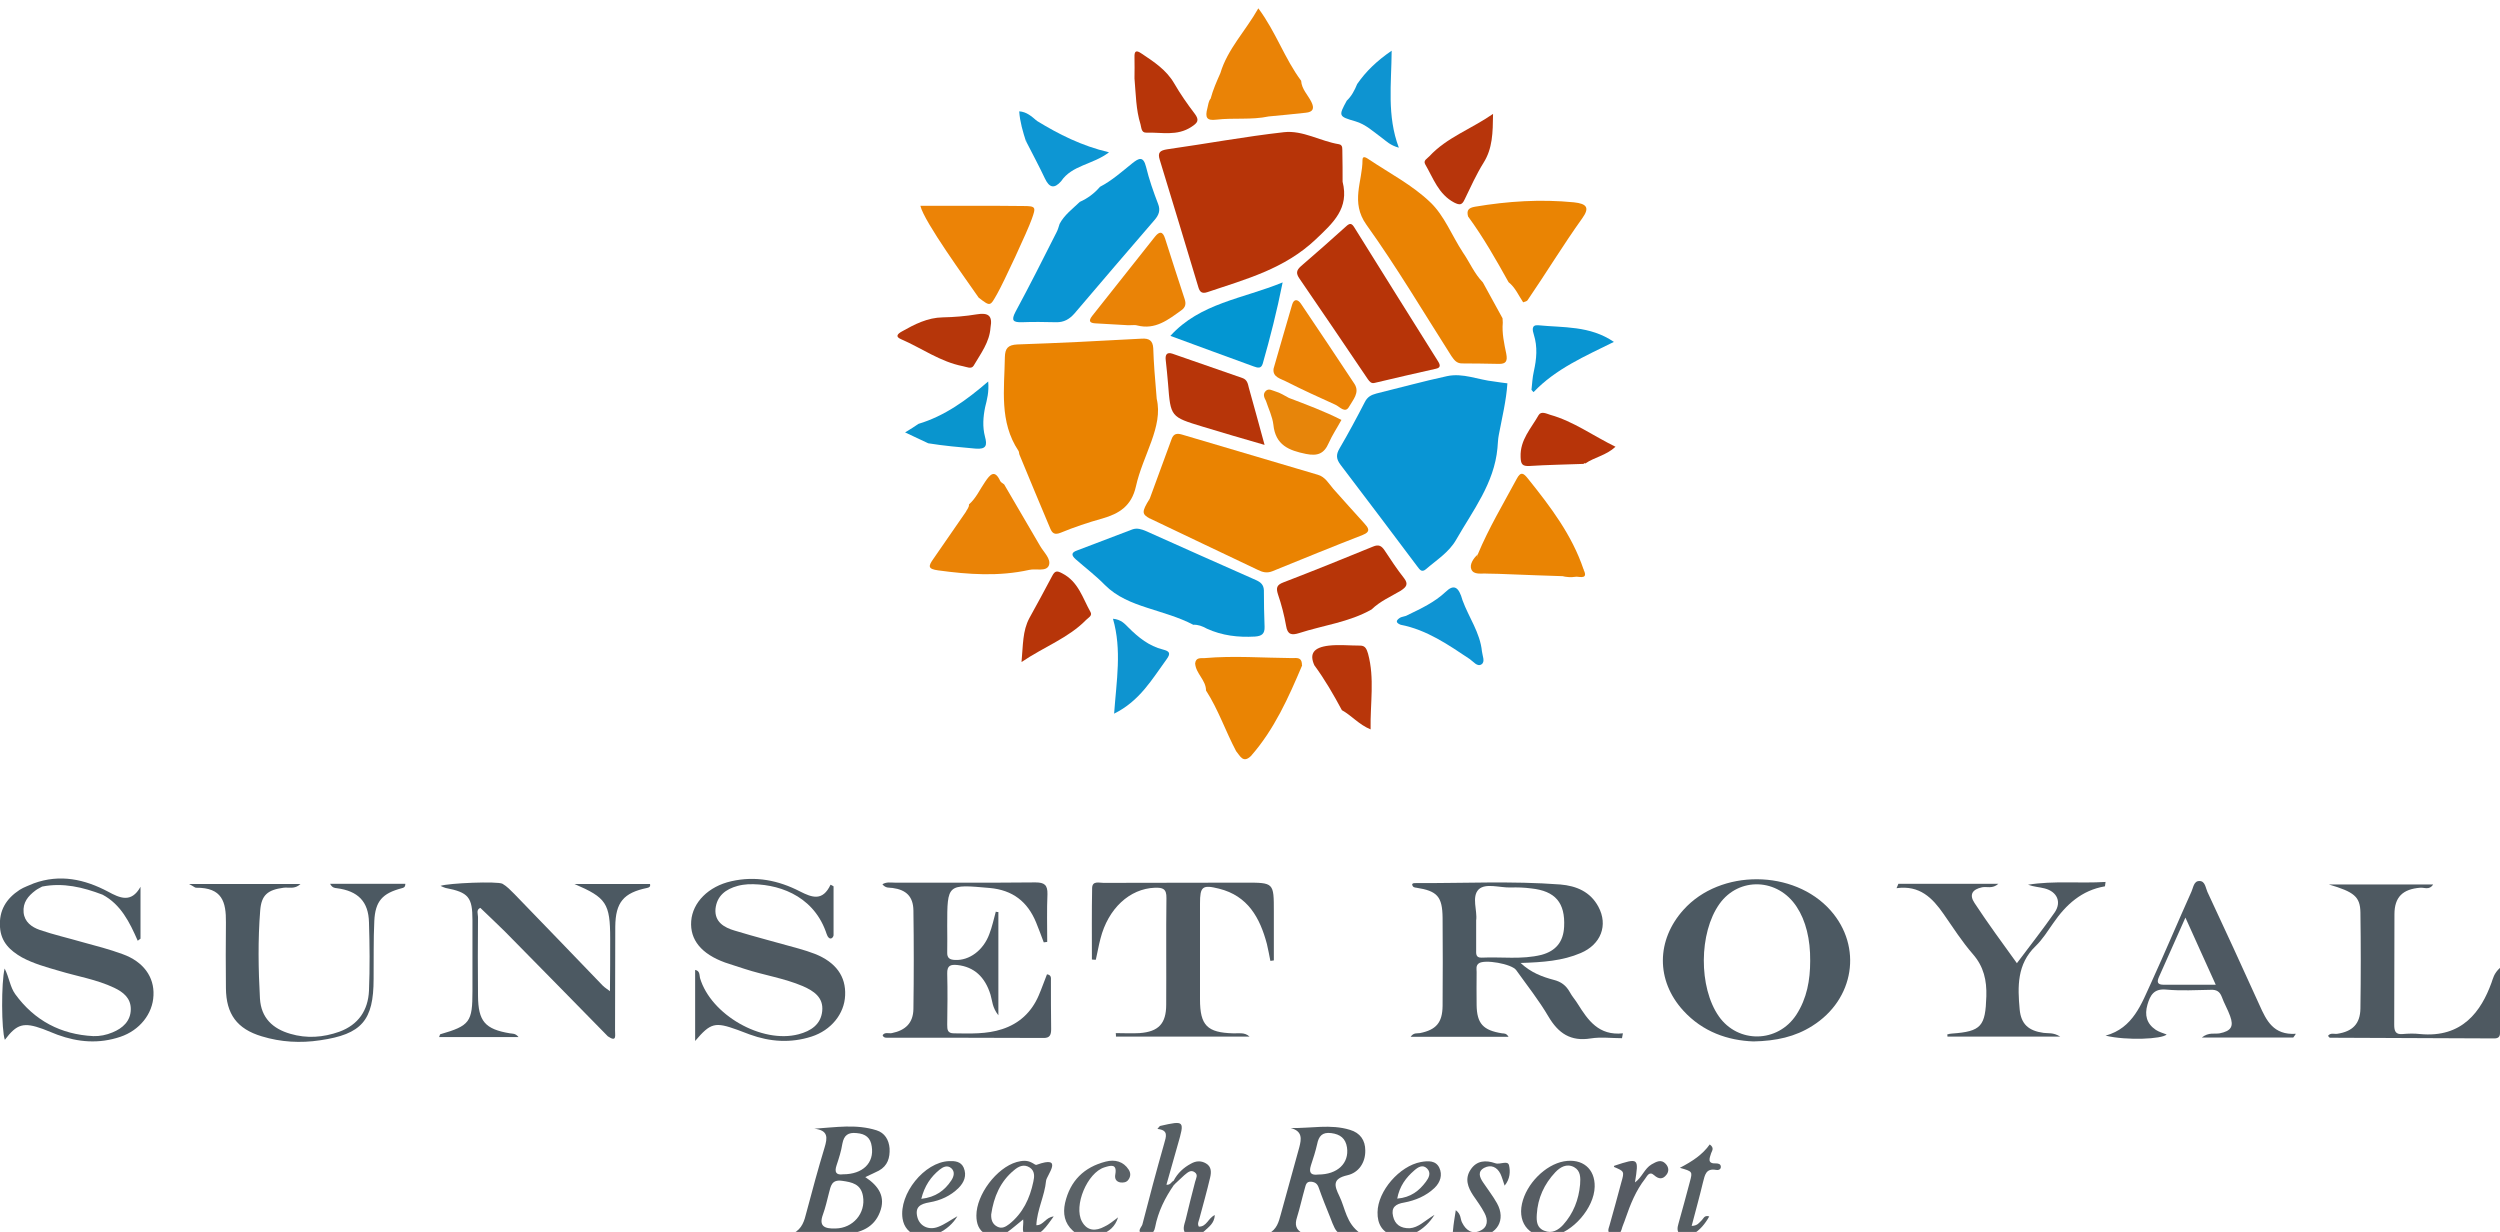 <?xml version="1.0" encoding="utf-8"?>
<!-- Generator: Adobe Illustrator 28.0.0, SVG Export Plug-In . SVG Version: 6.00 Build 0)  -->
<svg version="1.1" id="Capa_1" xmlns="http://www.w3.org/2000/svg" xmlns:xlink="http://www.w3.org/1999/xlink" x="0px" y="0px"
	 viewBox="0 0 1080 532.2" style="enable-background:new 0 0 1080 532.2;" xml:space="preserve">
<g>
	<g>
		<path style="fill:#EA8303;" d="M640.6,122c2.8,5.2,5.7,10.3,8.5,15.5c0,0.6,0.1,1.3,0.1,1.9c-0.4,4.6,0.6,9,1.5,13.4
			c0.6,3.1,0,4.5-3.3,4.4c-5.3-0.1-10.5-0.2-15.8-0.2c-2.4,0-3.4-1.5-4.6-3.2c-12.1-19-23.6-38.4-36.7-56.7c-7-9.8-1.7-18.7-1.7-28
			c0-2.2,1.9-0.8,2.8-0.2c9,6,18.8,11.1,26.5,18.5c6.1,5.8,9.3,14.4,14.1,21.7C634.9,113.3,636.9,118.2,640.6,122L640.6,122z"/>
		<path style="fill:#EA8403;" d="M651.7,121.9c-5.4-9.7-10.9-19.4-17.5-28.4l0,0c-0.7-2.7,0.2-3.7,3-4.2c14.2-2.4,28.4-3.3,42.7-1.9
			c5.6,0.6,6.9,2.3,3.7,6.8c-8.3,11.6-15.7,23.8-23.7,35.5c-0.3,0.5-1.2,0.6-1.9,0.9C656,127.6,654.6,124.2,651.7,121.9z"/>
		<path style="fill:#EC8306;" d="M430.8,126.9c-3.1,5.5-2.9,5.6-8,1.7c-5.3-7.7-23.6-32.8-25.2-39.7c7.6,0,15,0,22.4,0
			c7.3,0,14.5,0,21.8,0.1c5.8,0,5.8,0.4,3.9,5.7C444,99.6,433.4,122.4,430.8,126.9z"/>
		<path style="fill:#EA8306;" d="M562.1,34.9c0.2,3.6,2.9,6.1,4.4,9.1c1.4,2.8,0.8,4.4-2.4,4.7c-5.3,0.6-10.7,1.1-16,1.6
			c-7.5,1.6-15.1,0.5-22.7,1.4c-4.1,0.5-4.9-0.9-3.8-5c0.4-1.4,0.4-2.9,1.4-4.1l0,0c1-3.8,2.6-7.4,4.2-11
			c3.1-10.4,10.8-18.1,16.4-28C551.2,13.8,555,25.4,562.1,34.9z"/>
		<path style="fill:#EA8403;" d="M521,298.3c0-4.5-4.4-7.3-4.7-11.7c0.3-2.7,2.4-2.2,4.1-2.3c12.6-1.1,25.2-0.1,37.9,0
			c1.6,0,3.8-0.5,4.1,2.2c0,0.3,0,0.7,0.1,1c-5.9,13.9-12,27.6-22.1,39.1c-3.4,3.3-4.7-0.1-6.4-2.1
			C529.4,315.8,526.3,306.5,521,298.3z"/>
		<path style="fill:#B8360A;" d="M567.8,287.4c-2.2-4.9-0.5-7.7,6.3-8.5c4.4-0.5,9,0,13.5,0c2.3,0,2.8,1.6,3.4,3.5
			c2.9,10.7,0.9,21.4,1.1,32.7c-5.1-2.1-8.2-6-12.4-8.3C576.1,300.1,572.3,293.5,567.8,287.4z"/>
		<path style="fill:#B73409;" d="M684.1,200.4c-7.8,0.3-15.6,0.4-23.3,0.9c-3.3,0.2-3.8-0.9-3.9-3.9c-0.3-7.4,4.6-12.4,7.8-18.1
			c1.1-1.8,3.4-0.6,5-0.1c10,2.8,18.4,9,28.2,13.8c-4.1,3.8-9.1,4.5-13,7.2l-0.5-0.1L684.1,200.4z"/>
		<path style="fill:#0E94D1;" d="M586.3,36.3c3.8-5.5,8.5-10,14.9-14.4c-0.1,14.4-2.1,28.1,3.1,41.9c-3.7-1-5.4-2.8-7.4-4.3
			c-3.6-2.6-6.9-5.8-11.4-7.1c-7.3-2.1-7.3-2.3-3.7-8.9C583.9,41.5,585.2,39,586.3,36.3z"/>
		<path style="fill:#0E94D3;" d="M631.8,259.3c2.7,7.4,7.6,14,8.4,22.1c0.2,1.9,1.5,4.5-0.2,5.6c-1.8,1.2-3.5-1.2-5.1-2.3
			c-9.3-6.2-18.5-12.6-29.8-14.8c-1.8-0.7-2.4-1.6-0.5-2.9c1-0.7,2.4-0.6,3.5-1.3l0,0c5.8-2.8,11.6-5.5,16.4-10
			C628.1,252.2,630.2,253.5,631.8,259.3z"/>
		<path style="fill:#0995CE;" d="M396.8,183.1c11.3-3.4,20.7-10.2,30.1-18.3c0.4,4.5-0.5,7.8-1.3,11c-0.9,4.3-1.2,8.6-0.1,12.8
			c1,3.7,0.7,5.6-4.1,5.2c-6.8-0.6-13.6-1.2-20.4-2.3c-3.2-1.5-6.4-3-10-4.7C393.3,185.4,395.1,184.3,396.8,183.1z"/>
		<path style="fill:#0D96D3;" d="M447.9,52.2c9.5,5.8,19.3,10.8,31.2,13.6c-7.1,5.4-16,5.5-20.7,12.5c-3,3.4-5.1,2.8-7-1.2
			c-2.5-5.3-5.3-10.5-8-15.8c-0.3-2.4-0.8-4.8-1.4-7.2c-0.3-1.1-0.7-2.6,0.3-3.6c1.3-1.3,2.2,0.3,3.2,0.8
			C446.2,51.7,447.2,51.7,447.9,52.2z"/>
		<path style="fill:#0D96D3;" d="M447.9,52.2c-1.8,0.4-3.4-0.5-5-1.6c-1.2,3.9,1.7,7.2,0.4,10.7c-1.4-4.3-2.7-8.7-3-13.2
			C443.5,48.3,445.7,50.3,447.9,52.2z"/>
		<path style="fill:#EA8301;" d="M499.7,172.3c2.9,12-6,24.3-9,37.9c-1.9,8.4-7.2,11.7-14.5,13.8c-6.1,1.7-12.1,3.7-17.9,6.1
			c-2.7,1.1-3.7,0.3-4.6-1.8c-4.5-10.6-8.9-21.3-13.3-31.9c-0.2-0.5-0.1-1.1-0.4-1.6c-8.4-12.6-6.1-26.7-5.9-40.5
			c0.1-3.8,1.3-5.3,5.4-5.5c17.9-0.6,35.8-1.5,53.7-2.5c3.2-0.2,4.8,0.8,5,4.1C498.4,156.7,498.9,163,499.7,172.3z"/>
		<path style="fill:#0995D4;" d="M651.2,165.6c-0.5,7.5-2.3,14.8-3.7,22.2c-0.4,1.9-0.4,3.9-0.6,5.8l0,0
			c-1.4,15.2-10.6,26.9-17.8,39.5c-3.1,5.5-8.5,8.8-13.1,12.8c-1.9,1.6-2.7,0.1-3.8-1.3c-11-14.6-21.9-29.2-33-43.7
			c-2-2.6-2.1-4.5-0.5-7.2c3.8-6.5,7.4-13.2,10.9-20c1.1-2.2,2.7-3.1,5-3.7c10.2-2.5,20.3-5.3,30.5-7.5c6.9-1.5,13.5,1.6,20.3,2.3
			C647.4,165.1,649.4,165.4,651.2,165.6L651.2,165.6z"/>
		<path style="fill:#B73408;" d="M580,78.5c2.9,11.5-3.9,17.6-11.6,24.9c-13.5,12.8-30.2,17.2-46.8,22.8c-2.4,0.8-3.3-0.1-3.9-2.1
			c-5.5-18.4-11.1-36.7-16.7-55.1c-1-3.2,0.2-4,3.2-4.5c16.9-2.4,33.6-5.5,50.5-7.4c8.1-0.9,15.7,3.9,23.7,5.2
			c1.9,0.3,1.4,2.3,1.5,3.6C580,70.2,580,74.3,580,78.5z"/>
		<path style="fill:#EA8301;" d="M496.7,215.4c3.2-8.6,6.3-17.3,9.5-25.9c0.8-2.1,2.2-2.4,4.3-1.8c19.6,5.8,39.2,11.6,58.8,17.4
			c3.2,0.9,4.7,3.8,6.7,6.1c4.4,5,8.9,9.9,13.3,14.8c1.7,1.9,3.2,3.6-0.6,5.1c-13.1,5.1-26.1,10.4-39.1,15.7
			c-2.3,0.9-4.2,0.4-6.2-0.6c-15.5-7.4-31-14.7-46.4-22.1C494.6,221.3,496.2,218.3,496.7,215.4z"/>
		<path style="fill:#0995D3;" d="M515.5,269.9c-6.3-3.3-13.1-5.1-19.8-7.3c-6.8-2.2-13.2-4.7-18.4-9.9c-3.9-4-8.4-7.4-12.6-11.1
			c-1.9-1.7-2-2.9,0.6-3.8c8-3,15.9-6.1,23.9-9.1c2-0.7,3.9-0.1,5.8,0.7c15.9,7.1,31.7,14.2,47.6,21.2c2,0.9,3.3,2,3.4,4.4
			c0,5.3,0.1,10.5,0.3,15.8c0.1,3-1.2,4-4.2,4.2c-7.2,0.4-14.1-0.4-20.7-3.4C519.4,270.5,517.6,269.8,515.5,269.9L515.5,269.9z"/>
		<path style="fill:#B73408;" d="M593.9,165.4c-1.5,0.4-2.2-0.5-3-1.6c-9.8-14.5-19.6-29-29.5-43.4c-1.6-2.3-1.4-3.6,0.6-5.4
			c6.6-5.7,13.1-11.4,19.5-17.2c1.7-1.6,2.5-1.3,3.6,0.5c12,19.3,24.1,38.6,36.2,57.9c1,1.6,1,2.7-1,3.1
			C611.4,161.3,602.7,163.3,593.9,165.4z"/>
		<path style="fill:#0995D3;" d="M475.2,80.7c5.2-2.7,9.5-6.6,14-10.2c2.8-2.2,4.7-3.2,5.9,1.6c1.3,5.4,3.2,10.8,5.2,16
			c1.1,2.8,0.3,4.8-1.5,6.9c-11.6,13.4-23.1,26.9-34.6,40.4c-2.2,2.5-4.6,3.9-8,3.8c-4.9-0.1-9.8-0.2-14.7,0
			c-3.8,0.1-4.8-0.7-2.8-4.5c6.1-11.3,11.9-22.8,17.7-34.3c0.6-1.1,0.9-2.3,1.3-3.5v-0.1c2.1-4,5.7-6.6,8.8-9.6l0,0
			C469.9,85.7,472.8,83.5,475.2,80.7L475.2,80.7z"/>
		<path style="fill:#B73508;" d="M592.5,263.3c-9.7,5.5-20.8,6.8-31.3,10.2c-3.2,1-5,0.7-5.6-3.1c-0.8-4.6-2-9.2-3.5-13.6
			c-0.9-2.8-0.6-4.1,2.3-5.2c13-5,25.9-10.2,38.8-15.5c2.4-1,3.6-0.3,4.9,1.6c2.7,4.1,5.4,8.2,8.4,12c2.1,2.7,1,3.9-1.4,5.5
			C600.9,257.7,596.2,259.7,592.5,263.3L592.5,263.3z"/>
		<path style="fill:#EA8306;" d="M418.6,217.9c3.1-2.7,4.7-6.5,7-9.8c2.1-3.1,4.1-5.5,6.5-0.3c0.3,0.6,1,0.9,1.6,1.4v-0.1
			c5.2,8.9,10.4,17.8,15.6,26.7c1.6,2.8,4.9,5.7,3.8,8.5c-1.2,2.8-5.6,1.2-8.5,1.9c-13.1,2.9-26.2,2-39.3,0.2
			c-4.5-0.6-4.3-1.8-2.2-4.8c4.7-6.8,9.4-13.6,14.1-20.4C417.7,220.1,418.7,219.2,418.6,217.9C418.6,217.8,418.6,217.9,418.6,217.9z
			"/>
		<path style="fill:#EA8403;" d="M638.4,239.5c4.7-11.3,11-21.8,16.8-32.6c1.8-3.4,3-2.5,4.9-0.1c9.7,12.1,19,24.3,24,39.2
			c-2.6,4.8-7.5,3.3-10.6,2.4c-5.2-1.5-10.3-1.1-15.4-1.2c-4.7-0.2-9.4,0-14,0C637.2,247.1,636.6,246.2,638.4,239.5z"/>
		<path style="fill:#B73509;" d="M546.3,192.2c-9.7-2.8-18.3-5.3-26.8-7.9c-13.8-4.2-13.8-4.2-14.9-18.5c-0.3-3.4-0.6-6.8-1-10.2
			c-0.3-2.4,0.5-3.6,2.9-2.8c10.1,3.5,20.1,7,30.2,10.5c2.1,0.7,2.4,2.5,2.8,4.2C541.7,175.3,543.8,183.1,546.3,192.2z"/>
		<path style="fill:#0396D2;" d="M554.1,122c-2.5,12.5-5.4,23.9-8.6,35.1c-0.7,2.3-2.2,1.8-3.9,1.2c-11.9-4.3-23.7-8.7-36-13.2
			C518.5,130.9,536.8,129.1,554.1,122z"/>
		<path style="fill:#EA8306;" d="M487.4,140.5c-3.8-0.2-8.9-0.5-14-0.8c-2.5-0.1-3.4-0.9-1.6-3.2c9-11.4,18.1-22.8,27.1-34.2
			c2-2.5,3.4-2.4,4.4,0.7c2.8,8.8,5.6,17.5,8.5,26.3c0.6,1.9,0.4,3.4-1.4,4.7c-5.7,4.1-11.3,8.6-19.1,6.6
			C490.5,140.3,489.6,140.5,487.4,140.5z"/>
		<path style="fill:#EB8306;" d="M550.2,159.2c2.8-9.5,5.3-18.6,8-27.6c0.8-2.7,2.5-2.3,3.8-0.4c7.7,11.5,15.5,23,23.1,34.6
			c2.5,3.8-0.7,7-2.3,9.9c-1.7,3.1-4.1-0.1-6-0.9c-7.1-3.2-14.1-6.4-21-9.9C553.4,163.6,549.6,163,550.2,159.2z"/>
		<path style="fill:#B73509;" d="M441.3,286c0.7-7.4,0.4-13.4,3.4-19c3.3-6,6.6-12,9.8-18.1c1.2-2.3,2-2.5,4.4-1.2
			c7,3.6,8.8,10.7,12.2,16.7c0.9,1.6-0.9,2.4-1.9,3.4C461.6,275.6,451.2,279.3,441.3,286z"/>
		<path style="fill:#B7350B;" d="M645,49.2c-0.1,8.2-0.2,14.9-4.1,21.1c-3.1,5-5.6,10.5-8.2,15.9c-1.1,2.4-2.1,2.5-4.5,1.3
			c-6.8-3.6-9-10.5-12.5-16.5c-1-1.7,0.9-2.5,1.8-3.5C625,59.4,635.3,55.9,645,49.2z"/>
		<path style="fill:#B73509;" d="M490.1,33.9c0-3.1,0.1-6.1,0-9.2c-0.1-2.8,0.8-3.1,3-1.6c5.4,3.6,10.8,7.1,14.2,13
			c2.6,4.5,5.6,8.8,8.8,13c2.2,2.9,1.2,4-1.4,5.7c-6.2,4.1-12.9,2.3-19.5,2.5c-2.2,0.1-2.1-2.2-2.5-3.6
			C490.7,47.3,490.7,40.6,490.1,33.9z"/>
		<path style="fill:#B6360A;" d="M427.9,141.5c-0.4,6.3-4.2,11.2-7.3,16.5c-1,1.6-3,0.5-4.6,0.2c-9.8-1.9-17.8-7.8-26.8-11.7
			c-2.6-1.1-1.4-2.3,0.4-3.3c5.5-3.1,11.1-6,17.7-6.1c4.9-0.1,9.8-0.5,14.6-1.3C426.8,135,428.9,136.2,427.9,141.5z"/>
		<path style="fill:#E7850A;" d="M556.8,171.9c7.6,2.9,15.2,5.7,22.7,9.5c-1.9,3.5-4,6.6-5.5,10c-2,4.6-4.8,5.7-9.8,4.7
			c-7.4-1.5-13.2-3.8-14.1-12.6c-0.4-3.5-2.1-6.9-3.2-10.3c-0.8-1.5-1.5-3,0-4.4c1.3-1.1,2.7-0.1,4.1,0.3
			C553.1,169.7,554.9,170.9,556.8,171.9z"/>
		<path style="fill:#0E94D0;" d="M481.3,308.3c1-14.2,3.4-27.5-0.5-41c3.5,0.3,5.1,2.2,6.7,3.8c4.3,4.3,8.9,8,14.9,9.5
			c2.7,0.7,3.6,1.5,1.5,4.3C497.7,293.4,492.4,302.8,481.3,308.3z"/>
		<path style="fill:#0995D2;" d="M697.2,147.7c-12.5,6.2-25.1,11.6-34.7,21.7c-0.3-0.3-0.6-0.6-0.9-1c0.3-2.6,0.4-5.3,1-7.9
			c1.2-5.4,1.7-10.6,0-16c-0.5-1.6-1.2-4.2,1.8-4C675.3,141.6,686.8,140.6,697.2,147.7z"/>
		<path style="fill:#EA8403;" d="M638.4,239.5c-0.8,5,1,7,6.3,6.6c5.7-0.5,11.5-0.1,17.2,0c4,0.1,8-0.2,12,1.6
			c3.2,1.4,7,0.4,10.1-1.8c2.3,4.4-1.3,3.3-3.2,3.2c-11.2-0.3-22.4-0.8-33.5-1.2c-1.6-0.1-3.3,0-4.9-0.1c-2.4-0.2-5.8,0.7-6.8-1.9
			C634.8,243.9,636.4,241.3,638.4,239.5z"/>
		<path style="fill:#EA8301;" d="M496.7,215.4c0.1,2.9,0.2,5.8,0.2,8.7C493.2,222.1,493.1,221.2,496.7,215.4z"/>
	</g>
	<g>
		<path style="fill:#4E5962;" d="M431.3,394c0,14.4,0,28.9,0,44.6c-2.7-3.4-2.6-6.3-3.4-8.9c-2.4-7.8-7.2-12-14.2-12.8
			c-3-0.3-4.6,0.1-4.5,3.7c0.2,7.4,0.1,14.8,0,22.1c0,2.1,0.1,3.7,2.9,3.7c7,0.1,14.1,0.4,20.8-1.8c7.4-2.4,12.7-7.3,15.8-14.5
			c1.3-3,2.4-6.2,3.6-9.2c2,0.3,1.7,1.7,1.7,2.7c0,7,0,14,0.1,21c0,2.5-0.6,3.9-3.4,3.8c-22.5-0.1-45.1-0.1-67.6-0.1
			c-0.7,0-1.5-0.1-1.8-1.1c1-1.5,2.7-0.6,4-0.9c5.9-1.2,9.2-4.4,9.3-10.4c0.2-14.2,0.2-28.4,0-42.6c-0.1-6-3.1-8.9-9-9.7
			c-1.4-0.2-3,0.2-4.4-1.6c1.8-1.1,3.6-0.7,5.3-0.7c20.3,0,40.5,0.1,60.8-0.1c3.9,0,5.3,1.1,5.2,5.1c-0.3,6.9-0.1,13.7-0.1,20.6
			c-0.5,0.1-1,0.1-1.5,0.2c-1.1-2.9-2.1-5.7-3.3-8.6c-3.7-9-10.1-14-20.1-14.9c-18.3-1.6-18.3-1.9-18.3,16.4c0,3.8,0.1,7.6,0,11.4
			c-0.1,2.5,1.1,3.2,3.4,3.3c6.1,0.3,12.2-4.1,14.8-11.2c1.2-3.1,1.9-6.4,2.8-9.7C430.5,394,430.9,394,431.3,394z"/>
		<path style="fill:#4F5961;" d="M471.7,414.5c0-10.3-0.1-20.6,0.1-30.9c0.1-3.2,3-2.2,4.9-2.2c20.4-0.1,40.8,0,61.3-0.1
			c12.3,0,12.3,0,12.3,12.5c0,7,0,14.1,0,21.1c-0.5,0.1-1,0.1-1.5,0.2c-0.5-2.4-0.9-4.9-1.5-7.3c-3-11.3-8.2-20.8-20.7-23.9
			c-7.2-1.8-8.2-0.9-8.2,6.4c0,13.8,0,27.6,0,41.4c0,11.3,3.1,14.4,14.4,14.7c2.3,0.1,4.8-0.6,7,1.4c-19.2,0-38.5,0-57.7,0
			c0-0.5,0-1-0.1-1.5c3.4,0,6.9,0.2,10.3,0c8.2-0.6,11.5-4.1,11.5-12.3c0.1-15.3-0.1-30.7,0.1-46c0.1-4.1-1.6-4.6-5-4.5
			c-10.9,0.4-20.2,9-23.5,22c-0.8,3-1.3,6.1-2,9.1C472.8,414.6,472.2,414.6,471.7,414.5z"/>
		<path style="fill:#4E5961;" d="M300.3,449.7c0-10.6,0-20.6,0-30.7c2.1,0.4,1.8,2.2,2.1,3.5c4.7,15.9,26.7,28.5,42.6,24.3
			c5.3-1.4,9.6-4.2,10.2-10c0.6-5.9-3.6-8.7-8.4-10.8c-8-3.4-16.7-4.7-25-7.4c-2.9-1-5.8-1.8-8.6-2.8c-10.2-3.7-15.2-9.8-14.6-17.9
			s7.5-15,17.3-17.2c10.5-2.4,20.4-0.4,29.7,4.4c5.3,2.7,9.8,4.3,13.2-2.9c0.4,0.2,0.9,0.4,1.3,0.7c0,7,0,14.1,0,21.1
			c0,0.4-0.4,1.1-0.8,1.3c-0.8,0.4-1.4-0.2-1.8-0.9c-0.3-0.7-0.6-1.4-0.8-2.1c-5.9-16-21.3-20.7-33.5-20.3c-1.5,0.1-3,0.3-4.5,0.7
			c-5.2,1.4-9,4.3-9.6,9.9c-0.5,5.7,3.8,8.1,8.2,9.4c9.2,2.8,18.6,5.2,27.8,7.8c2.4,0.7,4.7,1.4,7,2.3c9,3.6,13.4,9.7,13,17.9
			c-0.3,8-6.1,15.1-14.5,17.8c-9,2.9-17.9,2.3-26.7-0.9c-1.8-0.7-3.5-1.3-5.3-2C308.9,441.4,307,441.8,300.3,449.7z"/>
		<path style="fill:#4E5961;" d="M1080,418.1c0,10.3,0,19.2,0,28.2c0,1.7-0.9,2.3-2.5,2.3c-23.7-0.1-47.3-0.2-71-0.3
			c-0.2,0-0.5-0.5-0.8-0.8c1.1-1.5,2.7-0.7,4-0.9c6.6-1,9.9-4.3,10-10.9c0.2-13.8,0.2-27.7,0-41.5c-0.1-6.9-2.8-8.9-13.6-12.1
			c14.9,0,29.8,0,45,0c-1.6,2.6-3.9,1.2-5.6,1.4c-7.5,0.6-11.1,4-11.1,11.5c-0.1,15.9,0,31.8-0.1,47.7c0,2.8,0.6,4.3,3.7,4
			c2.4-0.2,4.9-0.3,7.4,0c18.4,1.8,26.5-10,30.9-22.1C1077,422.7,1077.3,420.6,1080,418.1z"/>
		<path style="fill:#4E5961;" d="M871.3,416.1c5.7-7.6,11.2-14.6,16.3-21.9c3.1-4.5,1.1-9-4.3-10.4c-2.3-0.6-4.8-0.7-7.2-1.6
			c11.1-1.8,22.2-0.5,33.5-1.2c-0.2,1.2-0.2,1.9-0.3,1.9c-10,1.7-16.8,7.9-22.3,15.9c-2.4,3.4-4.6,7-7.6,9.9
			c-8.1,7.8-7.8,17.5-6.9,27.4c0.6,6.3,3.8,9.2,10.3,10.1c2,0.3,4.1-0.3,7.2,1.6c-17,0-32.9,0-48.7,0c0-0.3,0-0.6-0.1-0.9
			c0.7-0.2,1.3-0.4,2-0.4c12.8-0.9,14.5-3.2,14.9-16.1c0.2-6.9-1.1-12.8-5.8-18.2s-8.6-11.5-12.7-17.4c-4.8-6.9-10.3-12.5-20.3-11.1
			c0.3-0.6,0.5-1.2,0.8-1.9c14.1,0,28.3,0,43.2,0c-2.6,2.3-4.9,1.1-7,1.5c-4.3,0.9-5.7,3.2-3.3,6.8
			C858.7,398.8,864.9,407.2,871.3,416.1z"/>
		<path style="fill:#4C5962;" d="M142.6,381.8c11.2,0,21.8,0,32.5,0c0,1.5-0.7,1.7-1.5,1.9c-8.4,2.2-11.5,5.6-11.9,14.2
			c-0.4,8.3-0.2,16.6-0.3,25c0,17.9-5.1,23.9-23.1,26.5c-8.5,1.3-17,0.8-25.2-1.7c-10.7-3.2-15.4-9.6-15.5-20.8
			c-0.1-9.5-0.1-18.9,0-28.4c0.1-8.9-1.6-15.1-12.9-15c-0.5,0-0.9-0.5-3-1.6c16.9,0,32.2,0,48.1,0c-2.5,2.4-5.1,1.3-7.3,1.6
			c-6.8,0.9-9.6,3.1-10.1,9.9c-1,12.6-0.8,25.3-0.1,38c0.5,8.3,5.5,13,13.1,15.2c7.1,2.1,14.2,1.6,21.2-0.9
			c8.2-3,12.4-9.2,12.8-17.7c0.4-9.8,0.3-19.7,0-29.5c-0.2-9-4.7-13.6-13.9-14.8C144.5,383.6,143.5,383.5,142.6,381.8z"/>
		<path style="fill:#575F64;" d="M507.2,511.8c-3.9,5.6-6.9,11.6-8.2,18.4c-0.6,3.2-2.7,3.4-5.1,2.8c-3.2-0.8-0.7-2.9-0.4-4
			c3-11.7,6.1-23.3,9.4-34.9c0.9-3.2,2-5.9-2.9-6.4c0.7-0.8,0.9-1.2,1.2-1.3c10.6-2.4,10.6-2.3,7.6,8.1c-1.6,5.7-3.3,11.5-4.9,17.3
			c1.8,0.2,2.1-1.3,3.1-1.7C507.6,510.6,507.7,511.1,507.2,511.8z"/>
		<path style="fill:#4C5962;" d="M280.8,381.9c-10.8,0-21.7,0-32.6,0c13.7,5.9,15.4,8.3,15.4,23.6c0,7.6,0,15.1-0.1,22.7
			c-1-0.8-2.2-1.5-3.1-2.4c-12.7-13.2-25.4-26.4-38.2-39.6c-1.6-1.6-3.2-3.3-5.1-4.4c-2-1.2-23.6-0.3-26.8,0.9
			c0.9,0.4,1.5,0.7,2.2,0.9c9.9,1.9,11.6,4,11.6,13.9c0,10.2,0,20.4,0,30.7c0,13.3-1.1,14.9-13.9,18.6c-0.2,0.1-0.2,0.6-0.5,1.2
			c11.4,0,22.6,0,34.3,0c-1.4-1.7-2.6-1.4-3.7-1.6c-10.8-1.8-13.7-5.2-13.8-16.2c-0.1-11.4-0.1-22.7,0-34.1c0-1.3-0.9-3.1,1-3.9
			c3.6,3.5,7.2,6.8,10.6,10.2c14.9,15.1,29.7,30.2,44.5,45.3c4.1,2.8,3-0.7,3.1-2.6c0.1-14.9,0-29.9,0.1-44.8
			c0.1-10.5,3.6-14.6,13.7-16.7C280.5,383.4,281.1,383,280.8,381.9z"/>
		<path style="fill:#555D63;" d="M628.9,522.8c2.4,1.8,1.9,3.8,2.7,5.3c1.6,3.3,4.2,5.2,7.8,3.6c3.4-1.5,3.5-4.7,1.9-7.7
			c-1.4-2.7-3.2-5.1-4.9-7.6c-2.3-3.5-3.7-7.2-1.1-11.1c2.6-4,6.6-4.2,10.6-2.8c2.1,0.8,5.4-1.4,6,0.9c0.6,2.6,0.5,5.9-1.9,8.8
			c-0.7-2-1.1-3.6-1.8-5.1c-1.5-3-4.1-4.1-7-2.6c-3,1.6-2,4.1-0.5,6.3c2,3,4.2,5.8,6,9c4,7.2,0.1,13.7-8,14.4
			c-3.2,0.3-6.3-1.4-9.5-0.5c-1.7,0.5-1.7-1-1.5-2.2C627.9,528.8,628.4,526.1,628.9,522.8z"/>
		<path style="fill:#5B6267;" d="M483,525.9c-1.2,4-3.9,6.2-7.4,7.4c-4.3,1.4-8.6,1.7-12.2-1.7c-3.5-3.2-4.3-7.3-3.3-11.9
			c2.2-9.6,8.2-15.5,17.6-17.9c3.9-1,7.6-0.1,9.9,3.5c0.9,1.4,0.9,2.9-0.1,4.3c-0.8,1.2-2.2,1.4-3.6,1.2c-1.9-0.4-2.4-1.8-2.1-3.4
			c0.9-4.9-2.1-3.9-4.7-3.1c-7.4,2.3-13.4,16.6-9.7,23.4c2.3,4.2,6,4.2,9.7,2.2C479.3,528.9,481.1,527.3,483,525.9z"/>
		<path style="fill:#565B63;" d="M697.2,504.1c0.1-0.2,0.1-0.5,0.2-0.5c10.6-3.5,10.6-3.4,8.9,7.2c3.1-2.2,4.1-6,7.2-7.8
			c2-1.1,4.1-2.4,6.1-0.2c1.3,1.4,1.5,3.2,0.3,4.7c-1.6,2.1-3.4,1.9-5.3,0.2c-2.1-1.9-3,0.3-3.9,1.5c-4,5.1-6.4,11.1-8.5,17.2
			c-0.5,1.6-1.3,3.2-1.7,4.8c-0.7,2.4-2.5,2.1-4.1,1.8c-2.4-0.4-1.5-2.2-1.1-3.6c1.7-6.2,3.5-12.4,5.1-18.6
			C701.8,506,701.7,506,697.2,504.1z"/>
		<path style="fill:#565E63;" d="M730.8,529.6c2.6-0.1,3.2-1.4,4.2-2.3c0.9-0.8,1.2-2.5,3.4-1.8c-1.8,3.2-4,5.9-7.1,7.7
			c-1.8,1.1-3.7,1.3-5.4,0.1c-1.6-1.2-1.3-3-0.8-4.7c1.7-6,3.3-12,4.9-18c1.2-4.5,1.3-4.5-4.3-6.1c5.4-2.8,9.8-5.7,12.9-10.1
			c2.1,1.5,1,2.7,0.6,3.8c-0.7,2.2-1.8,4.6,2.2,4.4c1,0,2,0.3,2,1.5s-1.2,1.5-2.1,1.3c-4.4-0.8-4.8,2.3-5.6,5.3
			C734.2,517,732.5,523.1,730.8,529.6z"/>
		<path style="fill:#565C62;" d="M507.2,511.8c-0.1-0.6-0.1-1.1-0.2-1.7c1.7-3.3,4.3-5.7,7.5-7.4c2.1-1.2,4.3-1.4,6.5-0.1
			c2.4,1.4,2.3,3.8,1.8,6c-1.4,6-3.1,12-4.7,18c-0.3,1.1-0.9,2.1-0.2,3.3c3.4,0.1,4-3.7,6.9-5c-0.2,3.6-2.6,5.1-4.5,6.9
			c-2,1.8-4.5,3.3-7.2,1.7c-2.8-1.6-1.5-4.3-0.9-6.6c1.3-5.5,2.7-11,4.1-16.4c0.4-1.5,1.4-3-0.2-4.1c-1.8-1.3-3.2,0.3-4.5,1.3
			C510.2,508.9,508.8,510.4,507.2,511.8z"/>
		<path style="fill:#4C5962;" d="M53,412.2c-5.7-2.1-11.5-3.6-17.4-5.2c-6.2-1.8-12.4-3.2-18.5-5.3c-3.4-1.2-6.5-3.4-6.9-7.5
			c-0.4-4.3,1.9-7.1,5.1-9.5c0.9-0.7,1.9-1.1,2.9-1.7c9.1-1.8,17.7,0.3,26.1,3.5c7.9,4.2,11.7,11.9,15.2,19.9
			c0.4-0.3,0.8-0.6,1.2-0.9c0-7.5,0-14.9,0-22.4c-4,7.2-9,4.8-14,2.1c-10.2-5.4-20.8-7.7-32.1-3.6l0,0c-2,0.9-4.2,1.6-6.1,2.8
			c-5.8,3.8-9,8.9-8.5,16.1c0.4,6.5,4.4,10.2,9.5,13.1c5,2.7,10.5,4.2,16,5.8c7.9,2.4,16.2,3.7,23.8,7.3c4,1.9,7.2,4.5,7.2,9.2
			c0,5.2-3.5,8.3-7.9,10.1c-2.6,1.1-5.5,1.7-8.3,1.6c-14-0.7-25.4-6.7-33.7-18.1c-2.3-3.2-2.6-7.2-4.6-11.1
			c-1.5,6.1-1.4,26.6,0.1,30.8c5.2-6.9,8.1-7.7,16.4-4.7c2.1,0.8,4.2,1.7,6.3,2.5c9,3.3,18,4,27.2,0.9c8.3-2.8,14-9.9,14.3-17.9
			C66.7,422,61.9,415.4,53,412.2z"/>
		<path style="fill:#4C5962;" d="M681.6,433.7c-1.1-1.8-2.5-3.3-3.5-5.2c-1.6-2.8-3.7-4.4-6.9-5.2c-4.9-1.3-9.8-3.1-14.3-7.3
			c9.6-0.3,18.1-0.9,26-4.3c8.7-3.7,11.9-12,7.6-20c-3.5-6.5-9.5-9-16.4-9.6c-21-1.6-42-0.5-63-0.6c-0.5,0-1.2,0.2-1,0.8
			c0.3,1.1,1.1,1.1,1.8,1.2c9,1.4,11.2,3.8,11.3,13c0.1,12.7,0.1,25.4,0,38.1c-0.1,7.2-2.8,10.3-9.8,11.7c-1.2,0.2-2.7-0.3-4,1.6
			c14.2,0,28.1,0,42.3,0c-1-1.6-1.9-1.4-2.8-1.5c-8.2-1.3-10.9-4.2-11-12.3c-0.1-4.7,0-9.5,0-14.2c0-1.3-0.4-2.7,0.9-3.7
			c2.4-1.9,14.3,0.2,16.2,2.9c4.7,6.6,9.8,13,13.9,20c4.3,7.3,9.6,10.9,18.3,9.5c4.4-0.7,9-0.1,13.5-0.1c0.1-0.7,0.3-1.4,0.4-2.1
			C690.6,447.5,686,440.7,681.6,433.7z M640.1,413.7c-2.7,0.1-2.4-1.8-2.4-3.5c0-4,0-7.9,0-12.6c0.6-4.1-2.1-10.2,1.1-13.4
			c3-2.8,9-0.7,13.7-0.8c3-0.1,6,0,9,0.4c10.4,1.1,14.7,6.2,14.2,16.5c-0.3,6.5-3.5,10.5-9.8,12.2
			C657.4,414.6,648.7,413.3,640.1,413.7z"/>
		<path style="fill:#4C5962;" d="M790.8,393.3c-15.8-17.8-47.6-18-63.5-0.3c-11.8,13.1-12,30.6-0.1,43.6
			c8.4,9.2,19.3,12.9,30.3,13.3c9.8-0.2,18-2,25.4-6.7C801.1,431.8,804.7,409,790.8,393.3z M776,438.4c-8,12.2-25.2,12.5-33.5,0.6
			c-8.7-12.5-8.6-36,0.3-48.5c8.4-11.8,25.3-11.2,33.4,1.3c3.9,5.9,5.9,14,5.8,23.3C782,423.4,780.6,431.3,776,438.4z"/>
		<path style="fill:#4E5962;" d="M976.1,434.2c-7.4-16.4-14.9-32.6-22.5-48.9c-0.8-1.8-1-4.7-3.4-4.7c-2.5-0.1-2.7,2.9-3.5,4.6
			c-5.8,12.9-11.3,26-17.2,38.9c-4.4,9.5-7.9,20-19.9,23.3c9.2,2.2,24.4,1.5,26.4-0.5c-1.6-0.6-3.3-1.1-4.7-2
			c-4-2.7-4.9-6.4-3.6-10.9c1.2-4.1,2.8-7,8.1-6.5c6.4,0.6,12.9,0.2,19.3,0.1c2.4-0.1,3.8,0.7,4.7,3c1,2.8,2.6,5.5,3.6,8.3
			c1.7,4.6,0.4,6.5-4.5,7.5c-2.2,0.4-4.7-0.6-7.7,1.8c14,0,26.8,0,39.5,0c0.4-0.5,0.8-1.1,1.1-1.6
			C982.1,447.2,979.1,440.9,976.1,434.2z M934.6,425.4c-2.5,0-2.9-1.1-2-3.2c3.7-8.2,7.3-16.4,11.5-25.8c4.6,10.1,8.6,19.2,13.1,29
			C949.2,425.4,941.9,425.4,934.6,425.4z"/>
		<path style="fill:#515A60;" d="M384.3,496.1c-0.3-3.7-2.1-6.7-5.6-7.8c-8.8-2.8-17.7-1.3-26.9-0.7c6.1,0.7,5.7,3.9,4.4,8.2
			c-2.8,9.2-5.3,18.5-7.8,27.9c-0.9,3.6-1.8,7.1-5.7,9.1c3.2,0.4,6.1,0.4,8.9,0.4c4.5,0,9.1,0.2,13.6-0.1c6.5-0.5,12.3-2.7,14.9-9.4
			c2.6-6.6-0.4-11.3-6.3-15.2c2.5-1.2,4.2-1.9,5.9-2.8C383.5,503.6,384.5,500.1,384.3,496.1z M361,530.7c-5,0.2-7.3-1.1-5.5-6
			c1.1-3,1.8-6.2,2.6-9.3c0.8-3,1.1-5.9,5.6-5.3c4.4,0.6,8.2,1.4,9.1,6.6C374.1,524.2,368.4,530.6,361,530.7z M364.2,507.3
			c-3,0.4-3.8-0.9-2.8-3.9s2-6.1,2.5-9.3c0.7-3.7,2.5-5,6.2-4.6c3.8,0.3,6,2,6.5,5.8C377.7,502.4,372.7,507.3,364.2,507.3z"/>
		<path style="fill:#515A60;" d="M578.6,516.7c-2.2-4.5-3.1-7.5,3.5-9c4.8-1.1,7.8-5.4,7.7-10.7c0-4.4-2.2-7.6-6.6-8.9
			c-8.4-2.6-16.9-0.6-25.6-0.8c5.2,1.4,4.6,4.8,3.7,8.3c-2.6,9.7-5.4,19.3-8,29c-0.9,3.3-1.7,6.5-5.3,8.3c5,0,10.1,0,15.1,0
			c-3.4-1.5-3.8-3.9-2.8-7c1.3-4.2,2.2-8.4,3.4-12.6c0.4-1.4,0.6-3,2.8-2.8c1.7,0.2,2.6,0.9,3.2,2.6c1.5,4.3,3.2,8.5,4.9,12.7
			c3.1,8.1,3.1,8.1,13.1,7C581.5,528.5,581.2,522,578.6,516.7z M569.5,507.4c-3.1,0.4-4.2-0.7-3.2-3.9c1-3,2-6.1,2.7-9.2
			c0.7-3.5,2.2-5.3,6.1-4.8c3.9,0.5,6.2,2.3,6.8,6.2C582.9,502.5,577.8,507.4,569.5,507.4z"/>
		<path style="fill:#575D62;" d="M447.7,529.3c0.3-6.7,3.6-12.7,4.2-19.2c0.2-2.3,8-11.3-4.1-6.9c-0.5,0.2-1.3-0.6-2-0.9
			c-2.2-1.2-4.3-0.9-6.6-0.3c-8.7,2.5-17.4,14.1-17.4,23.1c0,3.5,1,6.4,4.1,8.1c3.1,1.7,6.3,1.1,9.1-0.8c2.4-1.7,4.6-3.7,7-5.6
			c0.4,2.8-1.4,6.7,2.3,7c5.3,0.4,7.7-4,10.9-8.3C451.6,525.9,450.9,529.3,447.7,529.3z M446.4,510.5c-1.5,7.2-4.5,13.6-10.4,18.3
			c-1.5,1.1-3.1,2.2-5.2,1.1c-2.1-1.1-2.7-3-2.6-5.3c1.1-7.5,3.9-14.2,9.9-19.1c1.9-1.6,4.2-2.8,6.8-1.1
			C447.1,505.9,446.9,508.3,446.4,510.5z"/>
		<path style="fill:#575D63;" d="M675.6,501.7c-8.1,1.5-16.2,9.7-18.1,18.3c-2,9,4,15.3,13.1,13.9c8.8-1.4,18.1-12.1,18.3-21.2
			C689.1,504.9,683.6,500.3,675.6,501.7z M682.6,511.7c-0.6,6.6-2.9,12.5-7.3,17.4c-2.1,2.3-4.8,3.9-8.1,2.6
			c-3.3-1.2-3.5-4.1-3.3-7.1c0.4-7,3.2-13.1,8-18.2c2.1-2.2,4.9-3.9,8.1-2.2C682.9,505.8,682.8,508.8,682.6,511.7z"/>
		<path style="fill:#565C62;" d="M601.8,525.4c-0.9-3.8,1.1-5.3,4.8-5.9c4.8-0.9,9.4-2.8,13.1-6.3c2.6-2.5,3.5-5.7,2.1-8.7
			c-1.5-3.2-4.8-3.1-8-2.5c-9.2,1.7-18.6,12.5-18.7,21.7c-0.1,5,2,8.8,7.2,10.2c5.7,1.5,13.1-2.1,17.4-9.1
			c-4.4,2.7-6.9,5.5-10.7,5.8C605.1,530.7,602.6,529,601.8,525.4z M611,505.6c1.6-1.4,3.6-2.7,5.5-0.8s0.7,4.1-0.5,5.7
			c-2.9,3.9-6.5,6.8-12.4,7.3C604.6,512.4,607.4,508.7,611,505.6z"/>
		<path style="fill:#555D62;" d="M401.6,519.4c4.7-0.8,9.1-2.8,12.5-6.2c2.3-2.3,3.7-5.3,2.2-8.8c-1.2-2.7-3.9-2.9-6.3-2.8
			c-10.7,0.4-21.7,14.2-20.1,24.8c0.6,3.8,2.8,6.2,6.2,7.4c5.5,1.8,13.8-2,17.5-8.4c-3.2,1.8-5.6,3.6-8.3,4.6c-4.1,1.6-8-0.3-9-4.2
			C395.2,521.4,397.5,520.1,401.6,519.4z M405.9,505.3c1.4-1.1,3.3-2.2,5.1-0.6c1.6,1.5,1.1,3.5,0,5.2c-2.9,4.4-6.8,7.3-13,8
			C399.4,512.3,402.1,508.4,405.9,505.3z"/>
	</g>
</g>
</svg>
